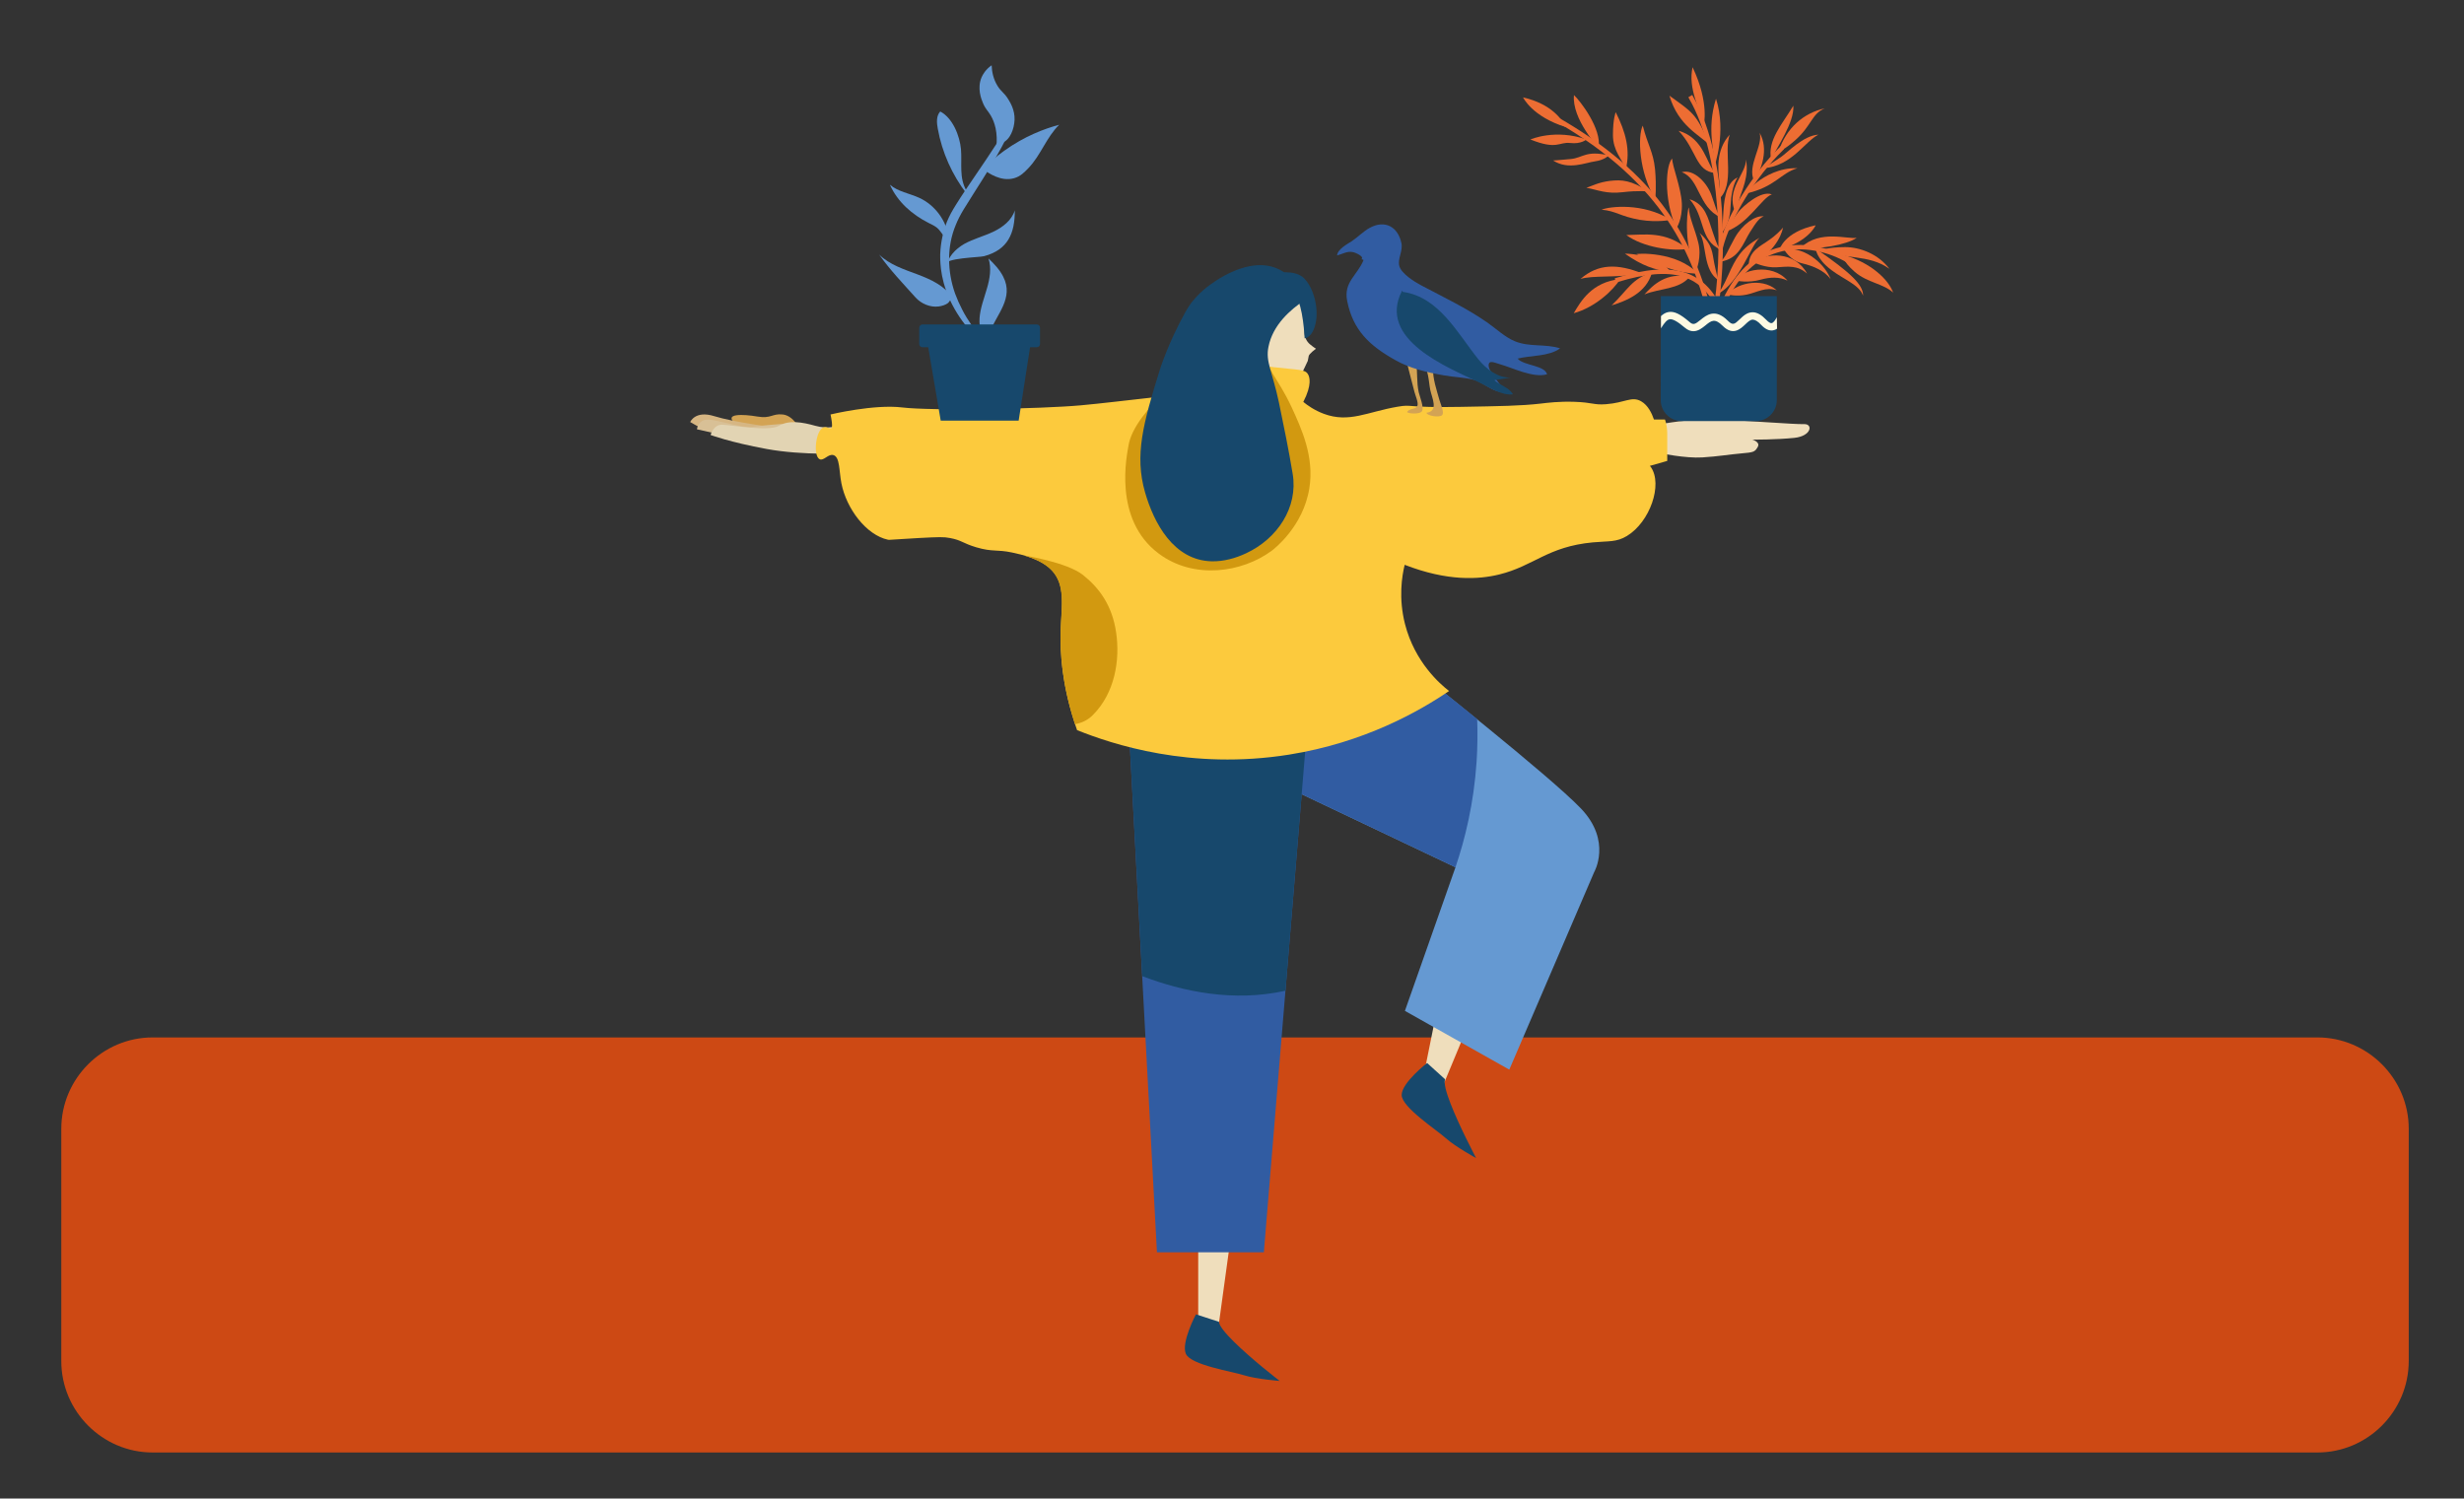 <?xml version="1.0" encoding="utf-8"?>
<!-- Generator: Adobe Illustrator 27.0.1, SVG Export Plug-In . SVG Version: 6.00 Build 0)  -->
<svg version="1.1" id="Calque_1" xmlns="http://www.w3.org/2000/svg" xmlns:xlink="http://www.w3.org/1999/xlink" x="0px" y="0px"
	 viewBox="0 0 2042 1242" style="enable-background:new 0 0 2042 1242;" xml:space="preserve">
<rect x="0" y="0" width="2042" height="1242" fill="#333333" stroke="none"/>
<style type="text/css">
	.st0{fill:#CD4914;}
	.st1{fill:#EFDEBC;}
	.st2{fill:#D3A354;}
	.st3{fill:#D6B683;}
	.st4{fill:#D8C096;}
	.st5{fill:#E2D4B3;}
	.st6{fill:#17486C;}
	.st7{fill:#6599D2;}
	.st8{fill:#315CA2;}
	.st9{fill:#FCCA3D;}
	.st10{fill:#D29910;}
	.st11{fill:#EE713C;}
	.st12{fill:#ED6D33;}
	.st13{fill:#FDFAE3;}
</style>
<path class="st0" d="M1920.5,1203.8h-1794c-41.6,0-75.7-34.1-75.7-75.7V935.5c0-41.6,34.1-75.7,75.7-75.7h1794
	c41.6,0,75.7,34.1,75.7,75.7v192.6C1996.1,1169.8,1962.1,1203.8,1920.5,1203.8z"/>
<path class="st1" d="M1376.6,351.5c0,0,24.3-4.8,47.1-3.9s63.9,4.2,71.4,3.9c7.5-0.3,6.3,9.9-8.1,11.4c-14.4,1.5-34.8,1.5-34.8,1.5
	s6.9,1.8,4.5,6c-2.4,4.2-3.3,4.5-13.8,5.4c-10.5,0.9-18,2.4-32.1,3.3c-14.1,0.9-35.4-3.6-35.4-3.6"/>
<g>
	<path class="st2" d="M662.7,355.4c0,0-5.2-11-14.1-11.9c-8.8-0.9-9.5,3.7-21.1,1.7c-11.6-2-28.5-2.7-17.9,6
		C620.3,359.9,662.7,355.5,662.7,355.4L662.7,355.4z"/>
	<path class="st3" d="M581.9,355.4l-9.9-5.6c0,0,4-9.9,19.9-4.9c15.9,5,51.3,9.6,51.3,9.6l-8,8.4"/>
	<path class="st4" d="M595.5,359.8l-17.9-4c0,0,0.7-8,8.9-8c8.3,0,28.8,7.3,36.8,6c8-1.3,25.4-2.5,25.4-2.5L637.2,363"/>
	<path class="st5" d="M694.6,352.9c0,0-8.3,3-18.9,0c-10.6-3-21.9-5-30.2,0c-8.3,5-39.8-0.7-47-0.9c-7.3-0.2-9.6,8.5-9.6,8.5
		s15.9,6,46.4,11.6c30.5,5.6,66.3,3.6,66.3,3.6"/>
</g>
<path class="st1" d="M1078.6,245.9c0,0,3,2.1,3.4,9.7c0.4,7.6-0.9,16-0.9,19.9c0,3.9,1.7,7.6,4.7,10c3,2.5,4.8,3.5,4.8,3.5
	s-5.6,4.1-6,6c-0.4,1.9-0.8,4.1-0.8,4.1s-4.6,9.9-6.5,13.5c-1.9,3.7-5.4,6.4-9.6,6.7s-18.6-2.1-26-4.7l-7.4-2.6l-11.2-15.2l2.4-31.1
	l20.8-10L1078.6,245.9L1078.6,245.9z"/>
<path class="st6" d="M1056.8,226.5c0,0,16.2-3.6,23.9,4.1c7.7,7.7,12.3,24.1,9.7,36.8c-2.6,12.8-9.2,13-9.2,13s-1.3-27.7-7.3-34.4"
	/>
<polygon class="st1" points="1018.9,1033.2 1010.1,1097.2 993,1097.2 993,1033.2 "/>
<polygon class="st1" points="1215.7,852.1 1195.9,899.7 1180.9,886.1 1191.4,834.1 "/>
<path class="st6" d="M1182.7,881c0,0-21.1,16.4-21.1,26.5c0,10.1,28.9,28.9,36.7,35.9c7.8,7,25,16.4,25,16.4s-3.8-7.2-8.5-16.8
	c-8.4-17.2-19.7-42.3-17.2-48.5"/>
<path class="st6" d="M991.1,1089.3c0,0-12.5,23.6-8.3,32.8c4.2,9.3,38.2,14.5,48.2,17.7s29.5,4.7,29.5,4.7s-6.4-5-14.7-11.8
	c-14.7-12.2-35.3-30.5-35.6-37.2"/>
<path class="st7" d="M1021,630.8l185.2,88l-41.9,119l86.5,48.7l70.3-163.6c0,0,14.9-25.7-10.8-52.7
	c-25.7-27-137.1-114.9-137.1-114.9"/>
<polyline class="st8" points="1085.9,571.4 1047.4,1037.9 958.8,1037.9 934.5,583.6 "/>
<path class="st8" d="M1021,630.8c61.7,29.3,123.5,58.6,185.2,88c8-23.5,15.2-53,17.5-87.4c0.8-12.5,0.9-24.4,0.5-35.4
	c-27.7-22.5-51-40.8-51-40.8L1021,630.8L1021,630.8z"/>
<path class="st6" d="M946.6,809c33.5,12.8,75.6,21.7,118.7,12.1l20.6-249.7l-151.4,12.2L946.6,809L946.6,809z"/>
<path class="st9" d="M1080.1,333.1c3.5,2.9,9.3,7,17.1,9.9c20.9,7.7,35.8-1.6,60.9-5.9c13.3-2.3,5.4,1,52.6,0.1
	c32.9-0.6,49.4-0.8,66-2.7c6.1-0.7,15.1-1.9,27.8-1.5c15.7,0.5,16,2.8,26.5,2c15.8-1.2,21.3-6.9,29.1-2.4c5.7,3.3,8.8,9.9,10.6,15.1
	h9.1c0,0,1.9,4.1,1.9,12.2v22.1l-14.4,4.1c0.2,0.3,0.5,0.7,0.9,1.1c9.9,14.4-0.8,45.4-19.9,57c-8.7,5.3-15.2,4.1-28.2,5.3
	c-37.6,3.5-48.8,19.5-77.6,26.6c-17.1,4.2-42.8,5.8-78.4-8c-2.3,9.5-5.2,27.7,0.3,49.2c8.1,31.5,29,49.6,36.5,55.4
	c-24.6,16.7-70,42.7-132.5,52.7c-81.9,13.1-147-8.7-175.8-20.3c-12.4-35.3-14.3-63.7-13.5-83.8c0.7-18.8,4.1-36.4-7.3-48.5
	c-9.3-9.9-25.7-13.3-33.1-14.9c-12.7-2.7-16-0.3-29.6-4.3c-11.4-3.4-12.1-5.9-21.8-7.7c-5.2-1-8.8-0.9-25.9,0
	c-25.4,1.4-24.3,1.7-25.5,1.4c-17.9-3.8-34.5-25.7-38.6-46.8c-2-10.3-1.2-21.6-6.5-23.3c-4.3-1.4-8.1,5-11.5,3.4
	c-5.7-2.7-3.3-24.8,3.5-26.5c2.6-0.7,4.9,1.8,6.4,0.5c0,0,1.2-1-0.9-11.1l0,0c0,0,36.1-8.7,59.6-5.8s115.3,1.2,148-1.8
	c32.7-2.9,93.2-11.6,105.2-9.3c12,2.3,15.4,5.8,15.4,5.8c-3.8-20-2-27,0.9-29.1c2.1-1.6,8.2-3.3,8.2-3.3c23,3.5,30,4.3,30,4.3
	c21.2,2.5,26.2,1.5,28.6,6.3C1085.1,312.3,1087.6,318.6,1080.1,333.1L1080.1,333.1z"/>
<path class="st10" d="M994.9,300.1c0,0-55,39.1-59.7,69.3c-1,6.7-13.4,60.8,25.2,89.5c28.9,21.5,68.8,15.9,93.7-2.6
	c1.7-1.3,26-19.9,31-51.7c4.2-26.2-6.6-49.5-14.6-66.9c-12-25.9-22.4-32.2-21.9-48.6c0.6-16.6,11.9-29.8,21.3-38.3"/>
<path class="st6" d="M1080.8,249c-11.3,7.6-26,20.2-29.6,38.5c-2.5,12.5,3.1,19.8,8.7,46.1c4.1,19.7,8.1,39.3,11.4,59.2
	c4.6,27.8-12.8,53.7-38.5,65.7c-8.9,4.2-18.7,6.9-28.6,6.7c-31.6-0.7-48-31.8-55.3-57.3c-8.8-30.7-1.5-57.2,12.3-101.5
	c0,0,6.8-22,21.3-48c1-1.8,2.3-3.9,4-6.4c0,0,5.6-7.8,13.8-14.1c4.8-3.7,35.2-27.1,60.2-14.4C1072.3,229.5,1078.1,241.4,1080.8,249
	L1080.8,249z"/>
<g>
	<path class="st11" d="M1416,259.3c-13.2-52.6-39.7-113.4-136-165.3l0.7-1.1c42.1,22.7,73.4,48,95.8,77.5
		c18.9,24.8,31.8,53,40.8,88.6L1416,259.3L1416,259.3z"/>
	<path class="st12" d="M1415.1,260.8l-0.3-1.2c-13.2-52.4-39.5-112.9-135.4-164.5l-1.2-0.6l2-3.3l1.1,0.6
		c42.2,22.7,73.7,48.2,96.3,77.8c19,25,32,53.3,41,89.1l0.3,1.3L1415.1,260.8L1415.1,260.8z"/>
</g>
<g>
	<path class="st11" d="M1426.6,261.2c-7.1-17.9-17.4-28.7-31.7-33.1c-13.6-4.2-31.5-2.7-54.8,4.5l-0.4-1.1c47.7-14.8,74-6,87.9,29.2
		L1426.6,261.2L1426.6,261.2z"/>
	<path class="st12" d="M1425.9,262.8l-0.5-1.2c-6.9-17.5-17-28.1-30.9-32.3c-13.3-4.1-31-2.6-54,4.5l-1.2,0.4l-1.1-3.5l1.2-0.4
		c48.5-15,75.2-6.1,89.5,30l0.5,1.2L1425.9,262.8L1425.9,262.8z"/>
</g>
<g>
	<path class="st11" d="M1422,259.5l-1.2-0.2c8.2-45.7,7.4-131.2-20-178.2l1-0.6c16.2,27.8,21.8,65.8,23.7,92.7
		C1428.1,208.3,1425.4,240.8,1422,259.5L1422,259.5z"/>
	<path class="st12" d="M1423,261l-3.6-0.7l0.2-1.2c8.2-45.5,7.4-130.6-19.8-177.4l-0.6-1.1l3.2-1.9l0.6,1.1
		c16.3,28,22,66.2,23.9,93.2c2.5,35.2-0.3,67.9-3.6,86.6L1423,261L1423,261z"/>
</g>
<g>
	<path class="st11" d="M1426.5,205.5l-1.2-0.3c6.5-25.5,27.8-60.2,50.6-82.5l0.8,0.9C1454.1,145.7,1433,180.1,1426.5,205.5z"/>
	<path class="st12" d="M1427.4,207l-3.6-0.9l0.3-1.2c6.6-25.7,28-60.7,50.9-83l0.9-0.9l2.6,2.6l-0.9,0.9
		c-22.5,21.9-43.5,56.1-49.9,81.3L1427.4,207z"/>
</g>
<g>
	<path class="st11" d="M1430.1,248.9l-1.1-0.5c10.4-21.9,24.9-35.8,43.2-41.5c21.8-6.7,44.9-0.1,59.3,8.3l-0.6,1
		c-14.1-8.3-36.9-14.8-58.3-8.2C1454.6,213.6,1440.4,227.4,1430.1,248.9z"/>
	<path class="st12" d="M1430.7,250.6l-3.3-1.6l0.5-1.1c10.5-22.2,25.3-36.4,44-42.1c22.2-6.8,45.7-0.1,60.3,8.4l1.1,0.6l-1.9,3.2
		l-1.1-0.6c-13.9-8.2-36.3-14.6-57.3-8.1c-17.6,5.4-31.7,18.9-41.7,40.2L1430.7,250.6L1430.7,250.6z"/>
</g>
<path class="st12" d="M1262.2,80.7c24.1,5.6,32.5,18.8,35.6,24.7C1269.7,96.7,1262.2,80.7,1262.2,80.7z"/>
<path class="st12" d="M1304.4,78.8c-1.9,19.8,20.4,43.7,20.4,43.7C1327.6,106.9,1309.5,83.5,1304.4,78.8z"/>
<path class="st12" d="M1314.7,115.6c-25.9-9.1-46.4,0-46.4,0c22.2,8.9,23.5,1.9,32.9,2.9C1310.5,119.6,1314.7,115.6,1314.7,115.6z"
	/>
<path class="st12" d="M1333.3,128.8c-19-4.4-21.5,2-31.5,3c-10,1-14.7,1.2-14.7,1.2c12.7,8.3,27.1,1.7,34.9,0.7
	C1329.8,132.6,1333.3,128.8,1333.3,128.8L1333.3,128.8z"/>
<path class="st12" d="M1347.4,140.3c-3.2-8.7-10.7-15.1-10.7-28.5S1339,93,1339,93C1347.4,109.6,1351.2,124.4,1347.4,140.3
	L1347.4,140.3z"/>
<path class="st12" d="M1314.7,155.6c9.5,1.8,16.5,5.3,30,3.7c13.4-1.6,21.6-0.6,21.6-0.6c-14.5-9.4-22.3-9.9-32-8.8
	C1324.6,151.1,1319.5,154.1,1314.7,155.6L1314.7,155.6z"/>
<path class="st12" d="M1371.8,165.1c-13.7-22.1-14.7-52.3-10.4-61c4.2,16.4,8.7,21.6,10.2,36.2
	C1372.9,154.9,1371.8,165.1,1371.8,165.1L1371.8,165.1z"/>
<path class="st12" d="M1389.2,189.3c-11.2-26-8.3-53.5-3.4-57.9c0,6.3,7.3,23.7,8,37.1C1394.4,182,1389.2,189.4,1389.2,189.3
	L1389.2,189.3z"/>
<path class="st12" d="M1384.6,182.2c-22.9-14.5-51.2-11.1-57.3-8.4c11.9,1,15.5,5.6,31.8,8.4
	C1373.7,184.6,1384.6,182.2,1384.6,182.2z"/>
<path class="st12" d="M1399.6,171.9c0.2,8.5,5,17.5,7.9,29.5c2.8,11.6-1.6,22.3-1.6,22.3C1395.5,206.3,1397.7,174.9,1399.6,171.9z"
	/>
<path class="st12" d="M1347.8,194.8c14.9-0.2,32.5-3.6,50.6,11.5C1385.6,208.4,1361.6,205,1347.8,194.8z"/>
<path class="st12" d="M1407.1,226.8c-17.4-18.8-51.3-16.8-50.9-16.1C1384.7,225.6,1398.8,226.6,1407.1,226.8z"/>
<path class="st12" d="M1342.8,231.2c-23.9,2.7-32.7,18.5-38.6,28.4C1321.9,254.7,1336.9,240.7,1342.8,231.2L1342.8,231.2z"/>
<path class="st12" d="M1361.5,226.8c-21.1-8.5-37.1-8.3-51.7,4.4C1320.1,228,1337.8,230.5,1361.5,226.8z"/>
<path class="st12" d="M1335.6,253.1c13.5-12.9,16.5-22,33.5-27.4C1364.4,243.1,1347.2,249.5,1335.6,253.1z"/>
<path class="st12" d="M1384.6,225.5c-9.1-13.7-33.2-15.3-38-15.3C1360.7,220.2,1371.2,223.7,1384.6,225.5z"/>
<path class="st12" d="M1400.2,229.5c-19.2-4.3-30.3,6.8-37.4,14.5C1375.7,238.8,1391.6,240,1400.2,229.5z"/>
<path class="st12" d="M1402.7,55.7c14.2,29.8,9.2,48.4,9.2,48.4C1408.9,90.5,1398.7,73.4,1402.7,55.7z"/>
<path class="st12" d="M1416.7,120.2c-7.8-8.2-25.8-15.7-33.2-40.9C1402.1,92.9,1406,93.7,1416.7,120.2z"/>
<path class="st12" d="M1422.1,81.8c9,27.8-1.4,56.3-1.4,56.3C1421.3,126,1414,107.9,1422.1,81.8z"/>
<path class="st12" d="M1391.1,108.4c21.3,5.9,23.4,28.5,30.5,35C1405,142,1406.4,124.5,1391.1,108.4z"/>
<path class="st12" d="M1424.4,165.1c13.9-12.1,3.7-39.5,9.1-53.5c-11.9,12.9-9.5,30.1-8.7,38.3
	C1425.5,158.1,1425.2,160.3,1424.4,165.1z"/>
<path class="st12" d="M1425.8,180.1c-18.7-8.6-17.1-32-32.1-37.4c10.3-2.9,21.3,9.2,24.8,19.5
	C1422.1,172.5,1422.7,175.9,1425.8,180.1L1425.8,180.1z"/>
<path class="st12" d="M1426,194.4c7.4-9.4,7.9-17,8.4-26.6c0.5-9.7,3.2-17.4,5.7-20.8c-10.7,4.9-11.4,21.3-12,30.8
	C1427.6,187.2,1427.1,191.2,1426,194.4L1426,194.4z"/>
<path class="st12" d="M1425.9,206.9c-17.8-8-12.4-26.8-25.7-41.8c13.3,4.2,15.3,16,19.1,27C1423,203.1,1423.9,204.8,1425.9,206.9z"
	/>
<path class="st12" d="M1425.7,216.9c15.8-2.5,18.7-15.2,24.5-24.4c5.7-9.1,7.8-11.7,11.5-13.2c-7.1-1-17.8,6.8-23.9,17.6
	C1431.7,207.7,1430.2,213.3,1425.7,216.9L1425.7,216.9z"/>
<path class="st12" d="M1424.7,232.6c-13.9-8.3-10-30.9-16.3-39.6c11.3,10,10.5,16.8,12.2,24.9C1422.3,226,1423.3,230.5,1424.7,232.6
	L1424.7,232.6z"/>
<path class="st12" d="M1423.7,243.5c17.9-8.9,27.4-40.5,34.5-46.4c-15.4,8.5-20.3,18.3-25.6,30.2
	C1427.4,239,1425.6,240.7,1423.7,243.5L1423.7,243.5z"/>
<path class="st12" d="M1430.4,191.9c18.5-6.3,29.7-28,38-30.8c-9-3.6-24.1,10-27.6,14.4C1437.2,179.9,1431.6,188.8,1430.4,191.9
	L1430.4,191.9z"/>
<path class="st12" d="M1438,175.5c-8.2-18.4,9.5-31.9,8.9-43.3c2.9,14.2-3.7,26-5.5,33.2C1439.6,172.5,1438,175.5,1438,175.5
	L1438,175.5z"/>
<path class="st12" d="M1446.6,160.5c24.8-5.5,28.7-16.9,43-21.1c-14.9-0.5-26.9,6.5-33.5,11.6S1446.6,160.6,1446.6,160.5
	L1446.6,160.5z"/>
<path class="st12" d="M1453.7,150c-6.2-12.6,7.9-29.5,4.5-40C1466,123.2,1460,140.4,1453.7,150z"/>
<path class="st12" d="M1461.7,139.4c23.3-1.8,34.2-22.4,45.3-27.8c-12.7,0.7-25.8,15-31,18.5
	C1470.8,133.7,1461.7,139.4,1461.7,139.4z"/>
<path class="st12" d="M1467.8,132.2c-3.4-16,9.6-29.7,18.4-44.6C1487.2,101.5,1472.3,122.4,1467.8,132.2z"/>
<path class="st12" d="M1474,125.5c6.2-19.3,20.8-32,38.3-35.7c-10.7,4.2-11.1,14.5-24.2,26.1C1477.9,125,1474,125.5,1474,125.5
	L1474,125.5z"/>
<path class="st12" d="M1527,211c24,6.6,38.4,21.3,41.9,31.5c-8.3-7.6-21-8-31.7-17.1C1526.6,216.3,1527,211,1527,211L1527,211z"/>
<path class="st12" d="M1504.8,206.1c29.1,20,39.5,30.1,39.2,39c-3-9-15.7-13.3-26.3-21.3C1504.8,214,1504.8,206.1,1504.8,206.1z"/>
<path class="st12" d="M1565.8,222.8c-9.1-12.2-24.3-18-36.7-18c-14.4,0.1-19.3,2.4-19.3,2.4C1527.5,215.3,1548.5,210.3,1565.8,222.8
	z"/>
<path class="st12" d="M1492.8,204.9c15.6-14.6,38.1-6.5,45.9-7.8C1530.9,202.8,1505.7,207.4,1492.8,204.9z"/>
<path class="st12" d="M1474.7,206.9c24.4-6.7,30-20.2,30-20.2C1478.4,192.3,1474.7,206.9,1474.7,206.9z"/>
<path class="st12" d="M1477.7,188.6c-10.7,12.2-19.5,13.6-25.1,20.9c-4.2,5.4-3.2,11.4-3.2,11.4C1468.4,210.9,1476,197,1477.7,188.6
	z"/>
<path class="st12" d="M1517.1,231.3c-5.2-6.8-13.6-10.7-23.8-13.1c-10.2-2.4-15.2-12.1-15.2-12.1
	C1498.5,204.7,1513.1,220.8,1517.1,231.3L1517.1,231.3z"/>
<path class="st12" d="M1497.6,226.8c-7.6-6.9-15.3-6-25-5.3s-19.2-4-19.2-4C1463.5,209.1,1487.6,208,1497.6,226.8L1497.6,226.8z"/>
<path class="st12" d="M1439,232.6c3.3-8.8,29.2-15.3,42.4,0c-6.7-3.4-14.8-2.9-22-0.9C1448.6,234.8,1439,232.6,1439,232.6
	L1439,232.6z"/>
<path class="st12" d="M1431.9,244.1c4.6-7.9,27.3-15.5,40.6-3.5c-9-3.2-16.5,1.8-25,3.6S1431.9,244.1,1431.9,244.1z"/>
<path class="st6" d="M1376.4,245.4h96.1v86.2c0,9.6-7.8,17.4-17.4,17.4h-61.4c-9.6,0-17.4-7.8-17.4-17.4L1376.4,245.4L1376.4,245.4
	L1376.4,245.4z"/>
<path class="st13" d="M1472.5,262.9c-1.2,2.3-2.8,4.7-4.3,4.9c-1,0.2-2.6-0.8-4.4-2.7c-3.9-4.1-7.5-6.2-11.1-6.3
	c-4.7-0.1-8,3-10.9,5.8c-4.2,4-5.7,5.5-10,1.1c-10.4-10.4-17.7-4.5-22.5-0.6c-4.6,3.8-6.1,4.4-9.1,1.8c-7.7-6.7-12.8-9.1-17.4-8.3
	c-2.4,0.4-4.4,1.6-6.3,3.4v10.1c3-4.9,5.2-7.2,7.2-7.5c2.5-0.4,6.5,1.8,12.5,6.9c2.6,2.2,4.9,3,7.2,3c4,0,7.3-2.7,9.8-4.7
	c4.9-4,7.8-6.4,14.4,0.2c8.5,8.6,14.8,2.6,18.6-1c2.2-2.1,4.3-4.2,6.5-4.1c1.9,0.1,4.2,1.5,6.9,4.4c3.3,3.5,6.5,5,9.7,4.5
	c1.3-0.2,2.4-0.7,3.4-1.4L1472.5,262.9L1472.5,262.9z"/>
<path class="st7" d="M784.2,222c0.7-8.6,7.5-15.6,15-19.9c7.6-4.2,16.1-6.3,23.9-10c7.8-3.7,15.4-9.5,17.9-17.8
	c0.1,19.1-5.7,32.7-25.4,38c-3.9,1.1-33.1,1.4-32.1,7.2"/>
<path class="st7" d="M820.6,286.1c-6.9-4.9-9.4-14.1-8.8-22.5c0.6-8.4,3.8-16.4,6.1-24.5c2.4-8.1,3.9-16.8,1.3-24.9
	c4.7,4.5,9.3,9.3,12.2,15.1c9.1,17.8-5.5,31.1-11.5,46.7c-1,2.7-1.1,4.2-0.3,6.9"/>
<path class="st7" d="M827.2,288.7c-1.3,0.2-2.5-0.3-3.8-0.6c-1.2-0.4-2.4-0.9-3.6-1.4c-2.3-1.1-4.5-2.6-6.6-4.1
	c-4.1-3.1-7.8-6.8-11.1-10.7c-6.6-7.9-12.1-16.7-16.2-26.3c-1.9-4.8-3.7-9.8-4.7-14.9c-0.7-2.5-0.9-5.2-1.4-7.8
	c-0.2-2.6-0.6-5.2-0.6-7.9c-0.2-5.3,0.3-10.6,1.2-15.8c0.9-5.2,2.4-10.3,4.3-15.3c1-2.5,2.2-4.8,3.4-7.2c1.3-2.3,2.6-4.6,4-6.8
	c2.7-4.3,5.4-8.6,8.3-12.8l17-25.1c2.8-4.2,5.5-8.4,8.3-12.6c2.6-4.2,5.3-8.5,7.3-12.9c0.6-1.1,0.8-2.1,1.1-3.2
	c0.2-1.1,0.2-2.3,0.2-3.5c-0.1-2.4-0.6-4.8-1.2-7.2c-1.3-4.8-3.2-9.5-5.5-14c3,4.1,5.6,8.5,7.5,13.3c1,2.4,1.7,4.9,2.2,7.6
	c0.2,1.3,0.3,2.7,0.2,4.1c-0.2,1.4-0.5,2.9-0.9,4.1c-3.6,9.9-8.9,18.6-14,27.3c-5.1,8.8-10.6,17.2-16,25.8c-2.7,4.3-5.4,8.5-8,12.8
	c-1.3,2.1-2.5,4.3-3.6,6.4c-1.1,2.2-2.1,4.3-3,6.6c-7.4,17.8-7,38.3-0.5,56.7c1.7,4.6,3.7,9.1,6,13.5c2.2,4.4,4.9,8.6,7.7,12.7
	c2.8,4.1,6,7.9,9.6,11.3c1.8,1.7,3.7,3.3,5.8,4.7c1,0.7,2.1,1.3,3.2,1.9C824.8,288,826,288.7,827.2,288.7L827.2,288.7z"/>
<path class="st7" d="M815.5,140.7c3.3,2.5,13.9,10.1,24.9,7c5.4-1.5,8.7-5.1,11.9-8.4c10.3-10.7,14.8-25.4,25.5-35.9
	c-12.3,3.3-28.8,9.5-45.5,21.5c-6.5,4.6-11.9,9.5-16.5,14.1"/>
<path class="st7" d="M789.6,247.1c-6.4-10.1-18.1-15.5-29.3-19.7c-11.2-4.2-23.1-8-31.7-16.4c9,12.8,19.8,24,30.2,35.6
	c4.6,5.1,12.1,8.3,19,7.4c2.5-0.3,6-1.3,7.9-2.9c1.1-1,3.2-4,2.6-5.7"/>
<path class="st7" d="M825.6,123.4c1.6-13.8-1.4-22.3-4.5-27.6c-2.4-4.1-4.3-5.2-6.5-10.4c-1.4-3.4-5-12.3-1.1-21.4
	c0.9-2,3.1-6.3,8.3-9.9c0.2,5.6,1.5,11.6,4.9,17.1c3.1,5,5.5,5.5,8.9,11.1c1.8,2.9,5.5,9,5.2,17.1c-0.3,7.2-3.6,16.7-10.3,18.9
	c-0.6,0.2-1.2,0.3-1.5,0.4"/>
<path class="st7" d="M801.1,158.3c-6.5-10.9-3.7-22.6-4.7-34.6c-1-11-6.8-25.9-17.2-31.3c-3.5,3.8-2.9,9.6-2,14.4
	c3.5,19.5,11.9,38.2,24,53.9"/>
<path class="st7" d="M786.4,197.4c-1.9-14.4-11.5-27.5-24.7-33.5c-8.1-3.7-17.4-5-24.2-10.8c6.4,14.4,18.5,24.8,32.3,31.8
	c2.4,1.2,4.9,2.3,7,4.1c2.2,1.9,3.9,4.9,5.8,7.2"/>
<path class="st6" d="M764.5,268.9h94.7c1.5,0,2.7,1.2,2.7,2.7v13.5c0,1.5-1.2,2.7-2.7,2.7h-94.7c-1.5,0-2.7-1.2-2.7-2.7v-13.5
	C761.8,270.2,763,268.9,764.5,268.9z"/>
<polyline class="st6" points="768.2,281.7 779.6,348.6 844.2,348.6 854.6,281.7 "/>
<path class="st10" d="M890.9,600.2c5.3-1,10.5-3.2,14.8-7.6c18.3-18.3,22.6-45.7,19.3-68.2c-3.2-22.6-14-37.1-27.4-47.8
	c-13.4-10.7-49.2-16.3-49.2-16.3c7.8,2.2,17.1,5.9,23.3,12.5c11.3,12.1,8,29.7,7.3,48.5C878.3,540.5,880.1,567.2,890.9,600.2
	L890.9,600.2z"/>
<g>
	<path class="st2" d="M1165.4,297.8c1.5,7.3,4.7,18.4,6.8,27c0.6,2.6,3.6,9.1,2.4,11.7c-1.4,3.1-6.8,1.6-8.5,5.1
		c2.2,1.5,10.5,1.6,12.2-0.6c2.2-2.9-1.8-12.6-2.5-15.7c-2-8.6-0.9-17.8-2.3-26.5"/>
	<path class="st2" d="M1187.6,305.2c-0.3,8.7,3,18,5.3,26.3c0.8,3,4.4,10.5,2.2,12.6c-2.2,2.1-12.2,0.7-13-2
		c10.5-1.3,4.5-12.4,3.2-19c-1.4-7-1.2-17-6.8-22.5"/>
	<path class="st8" d="M1128.4,214.6c2.2-1.9-4.7-5.2-7.4-5.7c-4.7-0.9-8.6,1.7-12.9,2.8c0.3-5.1,8.4-9.4,12.3-11.9
		c4.7-3.1,9.6-8.2,14.8-11c12.6-6.8,23.3-0.9,26.2,12.7c1.4,6.6-3.4,13-1.7,19.1c1.8,6.3,12.6,13,17.9,15.8
		c18.6,9.9,37.4,18.7,54.7,30.7c7.6,5.3,14.9,12.4,23.3,15.8c12.1,4.9,25.1,1.9,37.3,5.8c-9.3,6.9-24.2,5.7-35.2,8.5
		c4.8,5.9,22.4,5.4,24.4,13c-11.6,3.3-28.2-5.3-39.6-8.5c-4-1.1-8.5-3.5-8.8,0.8c-0.4,5.8,10.9,16.5,13,22
		c-7.3,2.2-17.8-7.8-25.1-9.7c-8-2.1-16.8-2.2-25-3.7c-13.7-2.4-28-5.7-40.2-12.6c-21.1-11.8-35.2-24.6-40-49.3
		c-3-15.4,8.5-21.1,13.5-33.4c0-0.7-0.4-0.9-1.1-0.6"/>
	<path class="st6" d="M1162,240.8c-21.1,40.5,37.9,63.8,63.6,76c8.3,3.9,18.9,11.3,28.2,10c-3-5.6-10.6-7.4-15.4-11.7
		c4.5-0.7,9-1.4,13.5-2.2c-10.6,0.4-20.1-6.9-26.8-15.2c-17-21.1-32.5-51.7-62.6-55.8"/>
</g>
</svg>

